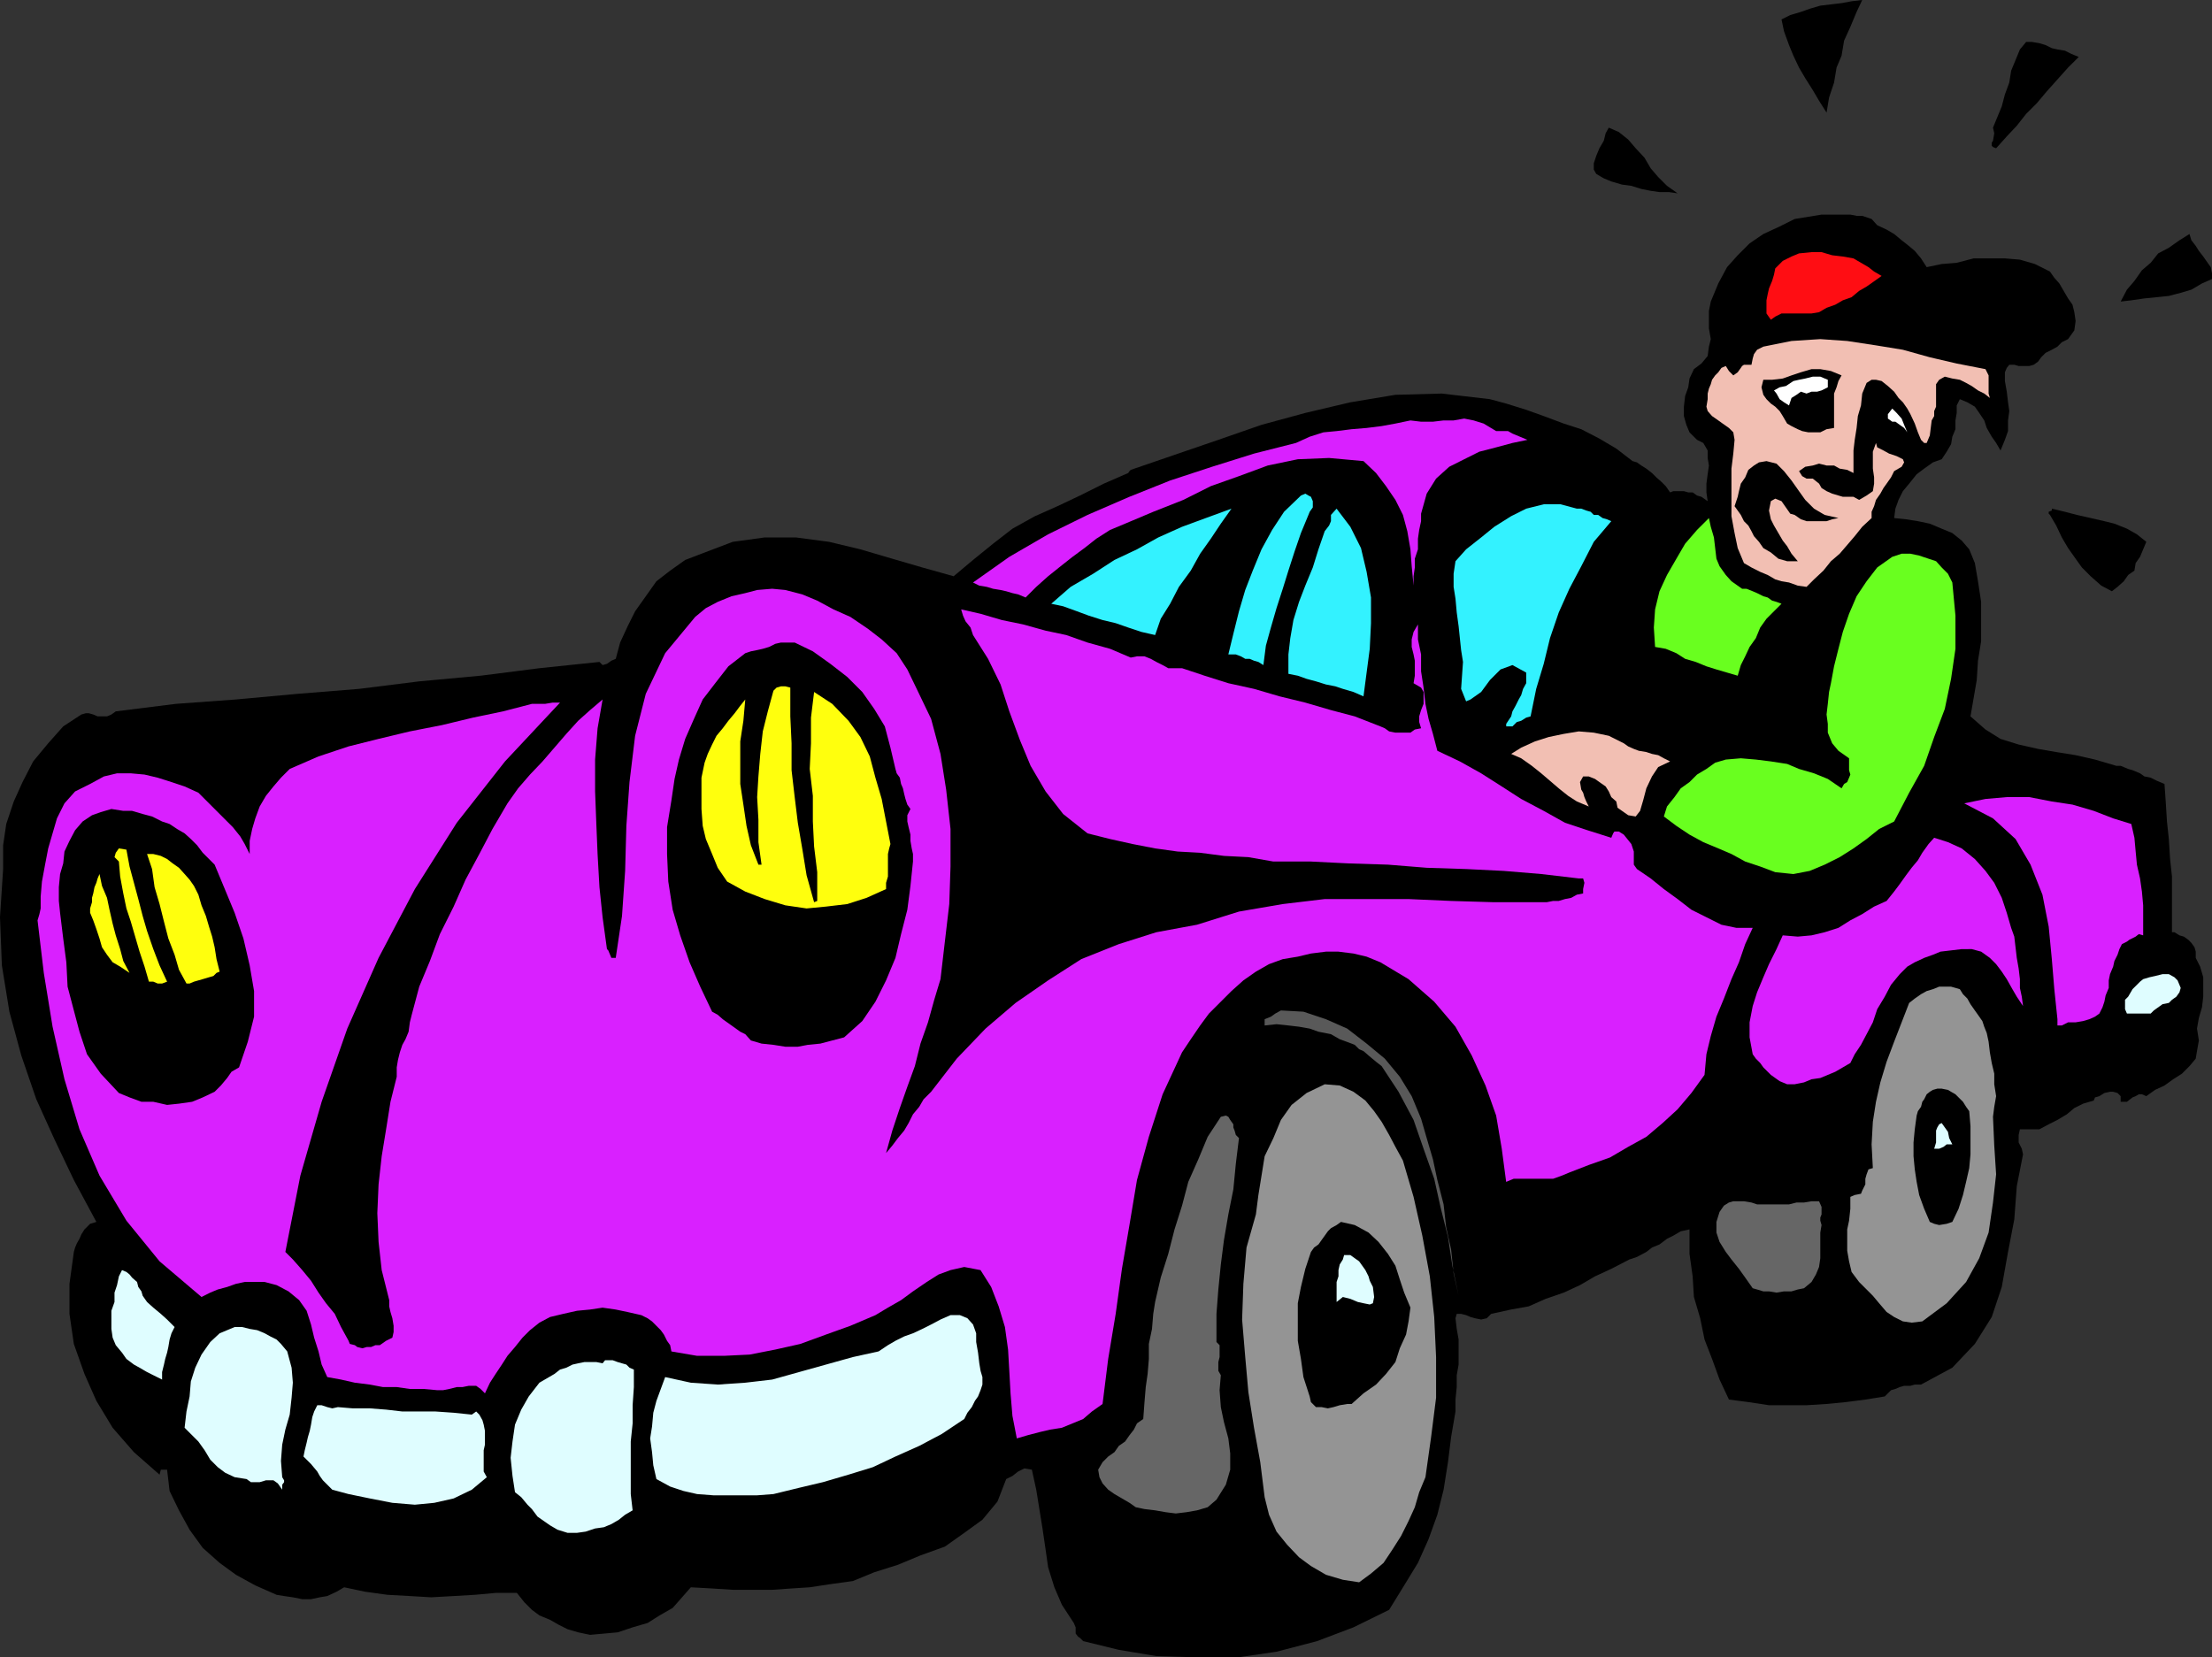 <svg xmlns="http://www.w3.org/2000/svg" width="353.5" height="264.902"><rect width="100%" height="100%" fill="#333333" stroke="none"/><path d="m297.602 0-.899 1.902-1 2.399-1 2.199-.402 2.402-.801 1.899-.398 2.398-.801 2.403-.399 2.398-1.199-1.898-1-1.7L288.5 12.5l-1-1.7-.898-1.898-.7-1.703-.8-2.199-.399-1.898 1.399-.7 1.699-.5 1.402-.5 1.7-.5L292.601.7 294.3.5l1.601-.3 1.7-.2m34.602 9.102L330.5 10.8l-1.7 1.898-1.698 1.903L325.5 16.5l-1.7 1.7-1.5 1.902-1.597 1.699L319 23.699l-.5-.199-.2-.2v-.5l.2-.3.203-1.2-.203-.898.703-1.703.7-1.699.5-1.898.699-1.903.3-1.898 1.399-3.399 1-1.203h.902l1.2.203 1 .297 1 .5.898.203 1.199.2 1 .5 1.203.5m-64.101 21.8-1.399-.203h-1.5l-1.402-.199-1.5-.3-1.598-.5-1.5-.2-1.703-.5-1.2-.5-1.198-.7-.399-.698v-1l.399-1.2.5-1.203.699-1.199.3-1.2.5-.898 1.602.7 1.5 1.199 1.2 1.398 1.398 1.5 1 1.703L265 28.301l1.402 1.398 1.7 1.203m39.8 11.798 2.399-.5 2.402-.2 2.7-.7h5l2.398.2 2.402.7 2.399 1.202.699 1 .8.899 1.399 2.398.703 1 .297 1.203.203 1.399-.203 1.5-1 1.398-1 .5-.7.703-.898.5-1 .5-.699.7-.5.699-.703.5-.7.199h-1.698l-.7-.2h-.8l-.399.5-.3.7v1.402l.3 1.7.2 1.699.199 1.398-.2 1.5v1.703l-.5 1.399-.699 1.699-.703-1.2-.7-1-.8-1.398-.398-1.203L316.3 66l-.7-1-1.199-.7-1.199-.5-.5 1V66l-.203 1.2v1.402L312 69.8l-.2 1.2-.698 1.2-.801 1.202-1.399.5-1.402 1-1.2.899-1.198 1.5-1 1.199-.7 1.402-.5 1.399-.199 1.5 1.899.199 1.898.3 1.902.4 1.899.8 1.699.7 1.5 1.202 1.203 1.399.899 2.199.5 2.902.5 3.297v6.301l-.5 3.102-.2 3.097-.5 2.903-.5 2.898 2.399 2.102 2.402 1.5 2.899.898 3.101.7 2.899.5 3.101.5 3.098.702 3.402 1h.7l1.199.5.699.2 1.199.5.703.5 1 .199 1 .5 1.2.5.199 2.8.199 3.2.3 2.8.2 3.2.3 2.8V149h.399l.8.5.7.2.703.5.5.5.5.702.2.7v1l.699 1.398.5 1.7v3.1l-.2 1.7-.5 1.7-.3 1.702.3 1.899-.3 1.699-.2 1.2-1 1.202-1.199 1.2-1.402.898-1.399 1-1.5.7-1.402 1-.7-.298h-.5l-.5.297-.5.203-.898.7h-1v-.903l-.5-.5-.699-.199h-.5l-.902.2-.801.5-.7.202-.198.5-1.7.5-1.402.7-1.2 1-1.5.898-1.398.7-1.5.8h-3.101l-.2.902v1.2l.5 1 .2.898-1 5.102-.399 5.3-1 5.2-1 5.597-1.601 4.801-2.7 4.3-3.601 3.802-5 2.699h-1l-.7.199h-1l-.698.2-.7.3-.699.2-1 1-3.101.5-3.102.402-3.098.3-3.199.2h-6l-3.3-.5-3.102-.403-1.5-3.199-1.2-3.3-1.199-3.098-.699-3.403-1-3.398L270.5 204l-.5-3.598V196.5l-1.398.3-1.2.7-1 .5-1.199.902-1.203.5-.898.7-1.5.8-1.2.399-2.902 1.5-2.598 1.199-2.402 1.402-2.598 1.2-2.902 1-2.7 1.199-2.8.5-3.2.699-.698.7-.899.202-1-.203-.703-.199-.7-.3-.8-.2h-.7l-.198.7.199 1.702.3 1.7v4l-.3 1.699v1.898l-.2 2v1.903l-.699 4.097-.5 4-.699 4.403-1 4-1.402 3.898-1.7 3.8-2.199 3.602-2.402 3.899-5.7 2.8-5.8 2.2L204 264l-6.2.902h-6.5l-6.5-.203-6-1-5.698-1.398-.5-.5-.301-.2-.399-.5v-1l-.3-.699-1.899-2.902-1.203-2.8-1-3.2-.398-2.8-.5-3.4-.5-3.1-.5-3.098-.7-3.2-1.199-.203-1 .5-.902.703-1 .5-1.399 3.598-2.402 2.902-2.898 2.098-3.102 2.2-3.898 1.402-3.602 1.5-3.797 1.199-3.402 1.398-3.598.5-3.3.5-3.102.203-2.899.2h-6.3l-3.102-.2-3.598-.203-1.402 1.602-1.5 1.699-2.098 1.2-1.902 1.202-2.398.7-2.399.8-2.203.2-2.2.199-1.898-.399-1.699-.5-1.402-.703-1.399-.797-1.699-.703-1.203-.898-1.2-1.2-1.198-1.5h-3.399l-3.3.301-3.403.2-3.598.199-3.402-.2-3.598-.199-3.601-.5L55 253.7l-1.2.703-1.5.7-1.198.199-1.399.3h-1.402l-1.5-.3-1.399-.2-1.199-.199-3.402-1.5-3.098-1.703-2.601-1.898-2.7-2.399-2.101-2.902-1.7-3.098-1.5-3.101-.398-3.399h-1l-.203.797-4.098-3.597L18 228.199l-2.598-4.297-1.902-4.3-1.7-4.801-.698-4.801v-4.8l.699-5.098.199-.7.3-.703.403-.699.297-.7.5-.8.402-.398.5-.5 1-.301-3.601-6.7-3.098-6.5-2.902-6.402-2.399-7-1.902-7-1.2-7.398-.3-7.7.5-7.699v-3.8l.5-3.403 1.203-3.597L3.602 125l1.699-3.3 2.402-2.9 2.399-2.698L13 114.199l.703-.199h.5l.7.2.699.3h1.5l.699-.3.699-.5 9.602-1.2 9.601-.7 9.797-.898 9.902-.8 9.598-1.2 9.8-.902 9.403-1.2 9.598-1 .5.5.699-.198.703-.5.7-.301.699-2.602 1.199-2.597 1.199-2.403 1.703-2.398 1.7-2.399 2.199-1.703L109.5 89.5l2.602-1 5-1.898 5.101-.7h5l5.297.7 5 1.199 5.102 1.5 4.8 1.398 5 1.403L155.5 89.5l3.203-2.598 3.098-2.402 3.601-2L169 80.902l3.602-1.703 3.8-1.898 3.899-1.7.199-.3.203-.2 7-2.402 7-2.398 6.899-2.399 7-1.902 7.199-1.7L223 63.103l7.402-.2 7.7.899 2.601.699 3.2 1 2.8 1 3.2 1.2 2.8.902 2.899 1.5 2.699 1.597 2.601 2 .7.203.699.5.8.5.899.7.703.699.797.699.703.7.7 1 .5-.2h1.699l.699.2h.699l.703.5.7.202 1 .7-.2-1.403v-1.398l.2-1.5.199-1.399-.2-1.203V72l-.699-1.2-1-.5L270 69.103l-.5-1.2-.398-1.402V65l.199-1.7.5-1.398L270 60.5l.703-1.5 1.2-.898 1-1.2.199-1.5.3-1.203-.3-1.699v-2.8l.3-1.5 1.2-2.9L276 42.7l1.703-1.9 1.899-1.898 2.199-1.5 2.601-1.203L286.801 35l3.101-.5 1.2-.2h4.601l1 .2h.899l1.5.5.898 1 1.5.7 1.203.702 1.2 1 .898.7 1.199 1 1 1.199.902 1.398m45.598 1.903-1.598.699-1.699 1-1.703.5-1.898.5-1.899.199-2 .2-2.101.3-1.7.2 1-1.9 1.2-1.398L342.3 43.2l1.403-1.2 1.2-1.5 1.699-.898 1.699-1.2 1.601-1 .301 1 .7.899.5.8.699.899.699 1 .5.7.199 1v.902"/><path fill="#ff0d13" d="m300.703 44.102-1.402 1-1 .699-1.2.699-1.199 1-1.402.5-1.2.7-1.398.5-1.199.702-1.203.2h-4.797l-1 .5-.703.5-.7-1V48l.2-1 .203-.898.5-1.2.297-1 .203-1 1.2-1.203L286.3 41l1.199-.5 2-.2h1.602l1.699.5 1.699.2 1.703.3 2.399 1.4.898.702 1.203.7"/><path fill="#f2bfb3" d="m317.3 59 .5 1v2.902l.2.7-.898-.7-1-.5-1-.703-.899-.5-1-.5L312 60.5l-1.2-.3-.898.5-.5.702V65l-.3.7v.8l-.399.7-.3 2.402-.5 1.199h-.403l-.5-.5-.5-1.2-.5-1.402-.7-1.5-.5-.898-.698-1-.7-.7-.699-1-1-.902-1-.797-.902-.203h-.7l-.8.5-.7 1.703-.199 1.899-.5 1.699-.199 1.902-.3 1.899-.2 1.699v3.602l-1-.5-1.203-.2-.898-.5h-1.2l-1.199-.3-1 .3-1.203.2-1 .699.5.8.703.399h1l1 .8.399.7.8.5.899.402 1 .297.699.203h1.703l.899.5 1.199-.703 1-.699.199-1.2v-1l-.2-1.398V72.2l.5-1.398.2.699 1 .5.902.5 1.2.402 1 .5.199.5-.399.7-1.199.699-.5 1-.703 1-.5.699-.5.902-.7 1-.3 1-.398.899v1l-1.5 1.398-1.2 1.5-1.199 1.403L294 88.5l-1.398 1.2-1.2 1.5-1.5 1.402-1.199 1.199-1.402-.2-1.399-.5-1.199-.199-1-.3-1.203-.7-1.2-.5-1.398-.703-1.199-.699-1-2.398-.5-2.403-.5-2.699v-7.598L277 72.5l.203-2.2-.203-1.198-.7-.7-1-.703-.698-.5-1-.699-.7-.8-.199-.7.2-1.2v-.898l.199-.8.3-.7.2-.703.5-.699.5-.5.5-.7.699-.3.5.8.699.7.703-.5.5-.7.2-.3.3-.2h1.2l.199-1 .199-.698.5-.7 1-.5 4.5-.902 4.601-.3 4.301.3 4.598.7 4.3.702 4.301 1.2 4.301 1 4.598.898"/><path d="m294.3 60-.5.902-.3 1-.398 1v5.5l-1.2.2-1 .5H289l-1-.2-.7-.3-1-.5-.698-.403-.7-1.199-.5-.8-.699-.7-.703-.5-.7-.7-.5-.698-.3-1.2.3-1.203h1.403l1.7-.199 1.398-.5 1.5-.5 1.699-.5h1.402l1.7.3 1.699.7"/><path fill="#fff" d="m292.102 61.902-1 .5-.7.2h-.902l-.797.3-.902-.3-.7.5-.8.5-.399 1.199-.8-.5-.7-.5-.5-.899-.402-.5.902-.5 1-.203 1.2-.797.898-.203 1-.199 1.203-.3h1.2l1.199.5v1.202m12.698 7.2-.5-.7-1.398-1h-.5l-.699-.5V66.2l.7-.898.699.699.8.902.399 1 .5 1.2"/><path fill="#d920ff" d="M239.102 68.902H241l.703.399 2.399 1-2.399.5-2.601.699-2.7.7L234 73.401l-2.398 1.2L229.5 76.5l-1.5 2.402-.898 3.2V83.3l-.301 1.398-.2 1.403V87.8l-.5 1.5v1.398l-.199 1.403v1.5l-.3-3.102-.2-2.7-.5-2.898-.699-2.601L223 79.902l-1.5-2.203-1.598-2.097-2-1.903-5.5-.5-5 .203-4.8 1-4.602 1.7-4.5 1.597-4.398 2.203-4.801 1.899-4.5 1.898-2.399 1-2.199 1.403-1.902 1.5L171.402 89l-1.902 1.5-2 1.602-1.898 1.699-1.7 1.699-1.199-.5-.902-.2-1-.3-.899-.2-1.199-.198-1-.301-1.203-.2-1-.5L161.3 89l6.2-3.598 6.3-3.101 6.7-2.899 6.5-2.601 6.703-2.2 6.7-2.101 6.699-1.7 2.199-1 2.199-.698 2.102-.2 2.398-.3 2.402-.2 2.399-.3 2.199-.403 2.402-.5 1.7.203H229l1.703-.203h1.598l1.699-.297 1.5.297 1.602.5 2 1.203"/><path d="m293.8 82.8-1 .2-.898.3h-3.199l-.902-.3-1-.7-.7-.198-1.398-2-1-.403-.703.403-.297 1.5L283 83l.5 1 .703 1.2.7 1.202.699.899.699 1.199 1 1.2h-1.7l-1.398-.4-1.203-1-1.2-.698-.698-1-.801-.903-.399-.797-.5-.902-.699-.7-.5-1-1-1.398.5-1.5.2-.902.3-1.2.7-1 .5-1.198.898-.7.8-.5 1.2-.203 1.601.403 1.2 1.199 1.199 1.5L287.5 78.5l1 1.402 1.402 1.399 1.7 1 2.199.5"/><path fill="#33f2ff" d="m209.102 82.3-1.2 2.9-1 2.902-1 3.097-.902 2.903-1 3.097-.898 3.102-.801 2.898-.399 3.102-.8-.5-.7-.2-.699-.3H199l-.7-.399-.8-.3h-1.2l.802-3.301.898-3.602 1-3.398 1.203-3.102 1.399-3.398 1.699-3.102 1.902-2.898 2.7-2.602.699-.297.5.297.398.203.3.7v1l-.5.699-.198.5m48.398.999-2.797 3.302-2 3.898-1.902 3.602-1.7 3.8-1.398 4.098-1 4.102-1.203 4-.898 4.398-.7.2-.8.5-.7.202-.699.7h-1v-.403l.797-1.199.203-.8.5-.9.5-1 .399-.698.3-1 .5-.903V107.5l-2.199-1.2-1.902.7-1.7 1.7-1.398 1.902L235 111.8l-.7.3-.8-2 .3-4.3-.3-1.899-.2-1.902-.198-1.898-.301-2.2-.2-2.203-.3-1.898v-2.102l.3-2 1.7-1.898 2.402-1.899 2.098-1.703L241.5 82.5l2.402-1.2 2.801-.698h2.7L252 81.3h.703l.797.3.703.2.5.5h.7l.699.5.699.199.699.3M217.902 111.3l-1.601-.698-1.7-.5-1.199-.403-1.5-.297-1.601-.5-1.5-.402-1.399-.5-1.5-.3v-3.098l.301-2.602.5-2.898.899-2.903 1-2.597 1.199-2.903.902-2.898 1-2.899.7-.902.3-.7v-1l.899-1 2.199 2.9 1.699 3.402.902 3.8.7 4.098v4.102l-.2 4.097-1 7.602m-33.3-9.801-2.2-.5-2.101-.7-2-.698-2.098-.5-2.203-.7-1.898-.703-2.2-.797L168 96.5l3.102-2.7 3.601-2.1 3.399-2.2 3.601-1.7 3.399-1.898 3.8-1.703 3.801-1.398 4.098-1.5-1.7 2.398-1.601 2.403-1.7 2.398-1.5 2.7-1.898 2.6L187 96.5l-1.5 2.402-.898 2.598"/><path d="M343 86.602 342 89l-.7 1-.198 1.2-1 .702-.7 1-1 .899-.902.699-1.7-.898-1.698-1.5-1.399-1.403-1-1.398-1.203-1.7-1-1.699-.898-1.902-1-1.7-.2-.198V81.8l.5-.2v-.3l2.098.5 1.902.5 4.399 1 1.601.398 2 .801 1.598.902 1.5 1.2"/><path fill="#69ff1f" d="M278.402 94.102h.7l1 .398.699.3 1 .5.699.2.703.5.7.2.8.3-1.203 1.2-1.2 1.202-1 1.399-.698 1.699-1 1.402-.7 1.5-.699 1.399-.5 1.699-1.703-.5-1.7-.5-1.597-.5-1.703-.7-1.7-.5-1.398-.898-1.699-.703-1.703-.297-.2-3.101.2-2.899.703-2.902 1.2-2.598 1.5-2.601 1.398-2.399 1.902-2.203 1.899-1.898.3 1.398.5 1.703.399 3.399.5 1.199 1 1.402.902 1 1.7 1.2m33.597-1 .5 5.3v5.297l-.7 4.801-1 4.8-1.698 4.5-1.602 4.602-2.398 4.297-2.399 4.602-2.402 1.199-2 1.602-2.098 1.5L294 137l-2.398 1.2-2.399 1-2.601.5-2.899-.298-2.402-.902-2.399-.8-2.199-1.2-2.101-.898-2.399-1-2.203-1.2-2.098-1.402-2-1.5.5-1.598 1.2-1.5 1-1.402 1.398-1 1.203-1.2 1.5-.898 1.399-1 1.699-.5 2.402-.203 2.399.203 2.398.297 2.602.403 1.898.8 2.402.7 2.2.898 2.199 1.5.402-.7.5-.3.297-.7.203-.5-.203-.698v-1.903L293.8 120l-1-1.2-.698-1.698v-1.403l-.2-1.5.2-1.699.199-1.898.3-1.403.5-2.699.7-2.8.699-2.7 1-2.898 1.203-2.801 1.598-2.399L300 90.7l2.402-1.7 1.5-.5h1.399l1.402.3 1.5.5 1.2.4.898 1 1 1 .699 1.402"/><path fill="#d920ff" d="m146.402 109.902 2.399 5 1.5 5.598.902 5.7.7 6.3v6l-.2 6-.703 6-.7 6-1 3.3-1 3.602-1.198 3.399-.899 3.601L145 173.7l-1.2 3.403-1.198 3.597-1 3.602 1-1.2.898-1.199 1-1.203.703-1.199.7-1.398 1-1.2.699-1.203 1.199-1.199 4.101-5.3 4.598-4.798 4.8-4.101 5.2-3.602 5.3-3.398 6-2.399 6-1.902 6.5-1.2 6.7-2.1 7-1.2 6.703-.8h13.399l6.8.3 6.7.2h8.601l1-.2h.899l1-.3 1-.2.898-.5 1-.2v-.698l.203-1-.203-.7h-.7l-6-.703-6-.5-6-.297-6.3-.203-6.2-.5-6.3-.199-6-.3h-6l-4-.7-3.898-.2-3.801-.5-3.598-.198-3.601-.5-3.602-.7-3.598-.8-3.601-.903-3.899-3.097-2.8-3.602-2.399-4.098-1.703-4.101-1.7-4.602-1.398-4.297-2-4.101-2.402-3.801-.398-1.2-.801-1-.399-.898-.3-1 3.101.7 3.399 1 3.398.699 3.602 1 3.3.699 3.399 1.2 3.601 1 3.301 1.402 1-.2h1.2l1 .399.898.5 1 .5.902.5h2.2L192.5 108l3.8 1.2 4.102.902 4.098 1.199 4.102 1 4.101 1.199 3.797 1 4.102 1.602.699.3.699.5 1 .2h2.402l.7-.5 1-.2-.301-1v-.902l.3-1 .399-1v-1.898l-.398-.7-1.2-.703.2-1.199v-2.398l-.2-1-.3-1.2V102.2l.3-1.199.7-1.2v2.4l.5 2.402v2.699l.398 2.601.3 2.598.5 2.402.7 2.399.703 2.699 3.598 1.7 3.402 1.902L240 125.7l3.102 2 3.601 1.903 3.399 1.898 3.601 1.2 3.797 1.202.3-.703.2-.297h.703l.797.5.402.5.801 1 .399 1.2v2.097l.5.703 2.199 1.5 2.101 1.7 2.2 1.597 2.199 1.703 2.402 1.2 2.399 1.199 2.398.5h2.602l-1.2 2.601-1 2.899-1.199 2.699-1.203 3.102-1.2 2.898-.898 3.102-.699 2.898-.3 3.3-2.102 2.9-2.2 2.6-2.398 2.2-2.601 2.2-2.899 1.6-2.902 1.7-3.399 1.2-3.101 1.202-1.2.5-1.398.5h-6.3l-1.2.5-.703-5.3-.898-5.301-1.7-4.801-2.199-4.8-2.601-4.598-3.399-4-4.101-3.602-4.5-2.7-2.2-.898-2.101-.5-2.399-.3h-2l-2.402.3-2.098.5-2.402.399-2.2.8-2.097 1.2-2 1.398-1.902 1.703-3.598 3.598-1.402 1.902-1.5 2.2-1.399 2.097-3.101 6.703-2.2 6.797-1.898 6.903-1.203 7.199-1.2 7-1 7.199-1.198 7.2-.899 7.202-1.703 1.2-1.398 1.199-3.399 1.398-1.902.301-1.7.402-1.898.5-1.703.5-.7-3.601-.3-3.602-.2-3.597-.198-3.403-.5-3.597-1-3.301-1.2-3.102-1.699-2.699-2.601-.5-2.2.5-1.902.7-1.898 1.202-2.2 1.5-1.902 1.399-2.098 1.199-2 1.2-4 1.702-3.902 1.399-4.098 1.5-4 .898-4.101.801-4.098.2h-4.3l-4.102-.7-.2-1-.5-.7-.5-1-.5-.698-.699-.7-.699-.703-.703-.5-1-.5-2.2-.5-1.898-.398-2.101-.301-2 .3-2.098.2L90 210l-2.098.5-1.699.902-1.5 1.2L83.5 213.8l-1.2 1.5-1.198 1.398-.899 1.403-1 1.5-.902 1.398-.801 1.7-.7-.7-.698-.5h-1.2l-1 .2H73l-1.2.3-1 .2h-.898l-2.199-.2H65.5l-2.098-.3h-2.199l-2.101-.4-2.399-.3-2.203-.5-2.2-.398-.898-2-.5-2.102-.699-2.2-.5-2.1-.703-2.2-1.2-1.7-1.698-1.398-1.899-1-1.902-.5h-3.2l-1.398.297-1.402.5-1.5.403-1.2.5-1.398.699-6.703-5.7-5.297-6.5-4.3-7.199-3.2-7.402-2.402-8-1.899-8.398L7 155.5l-1-8.398.3-1 .2-.903v-1.898l.203-2.399.5-2.703.5-2.597.7-2.403.699-2.398 1.199-2.399L12 126.5l2.402-1.2 2.2-1.198 2.101-.5h2.2l2.199.199 2.101.5 2.2.699 2.097.7 2.203 1 1 1 1.2 1.202 2.398 2.399.902.898 1.2 1.5.699 1.203.8 1.598v-2.098l.399-1.902.5-1.7.699-1.898 1-1.703 1.203-1.5 1.2-1.398 1.398-1.399 4.601-2 4.801-1.601 4.797-1.2 5-1.199 5.102-1 5-1.203 4.8-1L85 112.5h2.102l1.199-.2H89.5l-8.797 9.4L73 131.5l-6.7 10.602-5.8 11-5 11.3-4.098 11.7-3.402 11.8-2.398 12.2L46.8 201.3l1.5 1.7 1.402 1.7 1.2 1.902 1.199 1.699L53.5 210l1 2.102 1.203 2.199.2.5.8.199.399.3.8.2.7-.2h.699L60 215h.703l1-.7 1-.5.2-.898v-1l-.2-1.203-.3-1-.2-.898v-1L61 203l-.5-4.5-.2-4.598.2-4.601.5-4.5.703-4.301.7-4.398 1-4v-1.5l.199-1.2.3-1.203.399-1.199.5-.898.5-1.2.199-1.5.3-1.203 1.2-4.5 1.703-4.097 1.598-4.301 2.199-4.399 1.902-4.3 2.2-4.102 2.101-4 2.399-4.098L82.8 126l1.902-2.2 2-2.1 3.797-4.4 1.902-2.1 1.899-1.7 2-1.7-.801 4.602-.398 5v5.098l.199 5.2.199 4.8.3 5.3.5 4.802.7 5.097.203.203.297.7.203.5h.7l1-6.7.5-7.203.199-7.199.5-7 .898-7.398 1.703-6.7 3.098-6.5 4.8-5.8 1.7-1.403 1.902-1 2.2-.898 2.199-.5 1.898-.5 2.402-.2 2.098.2 2.703.699 2.399 1 2.601 1.402 2.7 1.2 2.8 1.898 2.2 1.7 2.398 2.202L145 107l1.402 2.902"/><path d="m143.102 122.902.199.7.5.699.199 1 .3.699.2.902.203.797.297.903.5.699-.5 1v1l.203.898.297 1.203v1l.203 1.2.2.898v1.2l-.403 3.902-.5 3.8-1 3.899-.898 3.8-1.5 3.598-1.7 3.403-2.101 3.097-2.899 2.602-1.902.5-1.898.5-2 .199-1.602.3h-2l-1.898-.3-1.899-.2-1.703-.5-.898-1-.801-.398-2.098-1.5-.703-.5-.797-.703-.902-.5-1.899-4-1.699-3.898-1.5-4.301-1.203-4.098-.7-4.5-.198-4.402v-4.3l.699-4.298.5-3.402.699-3.098 1-3.3 1.402-3.2 1.399-3.101 2-2.602 2.101-2.699 2.7-2.098.898-.3 1-.2.902-.203 1-.297 1-.5.899-.203H127l2.902 1.403 2.801 2 2.7 2.097 2.398 2.403 1.902 2.699 1.7 2.8.898 3.399.8 3.402"/><path fill="#ffff0d" d="M126.3 109.902v4.598l.2 4.3v4.302l.5 4.3.5 4.098.703 4.102.7 4.3 1.199 4.297.5-.199v-4.598l-.5-4.101-.2-4v-4.102l-.5-4.297.2-4.101v-4.102l.5-4.097L133 112.5l2.602 2.7 1.898 2.6 1.5 3.102.902 3.399 1 3.398 1.399 7.203-.2.7-.199.898v3.602l-.3 1v1L138.5 143.5l-3.098 1-3.402.402-3.098.297-3.402-.5-3.297-1-3.101-1.199-2.899-1.598-1.5-2.203-.902-2.199-1-2.398-.5-2.102-.2-2.7v-5l.5-2.398.5-1.402.7-1.5.699-1.398 1-1.2.902-1.203 1-1.199.899-1.2.8-1-.3 3.4-.5 3.3v6.8l.5 3.302.5 3.398.699 3.102 1.203 3.097h.5l-.5-3.597V131l-.203-3.598.203-3.3.297-3.602.402-3.598.801-3.203.899-3.297.5-.5.699-.203h.699l.8.203"/><path fill="#f2bfb3" d="m266.902 121.7-1.902.902-1 1.5-.898 1.898-.5 1.902-.5 1.7-.7.898-1.199-.2-1.703-1.198-.2-1-.8-.7-.398-.902-.5-.8-1-.7-.7-.5-1-.398H253l-.5.898.203 1.2.297.5.203.702.297.7.402.8-1.902-.8-1.398-.903-1.5-1.199-1.399-1.2-1.402-1.198-1.5-1.2-1.7-1.203-1.601-.699 1.602-1 2.199-1 2.199-.7 2.402-.5 2.399-.398 2.402.2 2.399.5 2.398 1.199.703.5.899.398.8.301 1.2.2.898.3 1 .2.902.5 1 .5"/><path fill="#d920ff" d="m340.602 131.7.5 2.202.199 2.2.199 2.097.5 2.203.3 2.098.2 2.2v4.8l-.7-.2-.5.4-1 .5-.398.3-.8.402-.399.797-.3.903-.5 1-.2.898-.5 1.2-.203 1v1.202l-.5 1.2-.2 1-.3.898-.5 1-.7.5-.898.402-1 .297-1.199.203H330.5l-1 .5h-.7v-1l-.5-4.8-.398-4.801-.5-5.2-1-5.101-1.902-4.8-2.398-4.098-3.602-3.301-4.598-2.399 3.399-.703 3.402-.297h3.598l3.601.7 3.301.5 3.399 1 3.101 1.199 2.899.898"/><path d="m34.3 138.2 1.5 3.6 1.7 4.102L38.902 150l1 4.3.7 4.102v4.098l-1 4-1.399 4.102L37 171.3l-.7 1-1 1.199-1 1-1.898.902-1.699.7-2.101.3-1.899.2-2.203-.5h-1.898l-1.899-.7L19 174.7l-2.898-3.097-2.2-3.102-1.199-3.598-.902-3.402-1-3.8-.2-3.9-.5-3.8-.5-4.098L9.403 144v-2.2l.2-2.1.5-1.7.199-1.898.8-1.7L12 132.7l1.203-1.398 1.5-1 1.399-.5 1.699-.5 1.902.3h1.399l1.699.5 1.5.399 1.601.8 1.2.4 1.199.8 1.199.7 1 .902 1 1 .902 1.199 1.899 1.898"/><path fill="#d920ff" d="m321.402 148.3.5 1.4.2 1.702.199 1.7.3 1.699.2 1.699v1.402l.3 1.399.2 1.5-1-1.5-.7-1.2-.898-1.601-.8-1.2-.903-1.198-1-1-1.398-1-1.5-.403H313.5l-1.7.203-1.698.2-1.2.5-1.402.5-1.5.699-1.2.699-1.198 1.2-1.399 1.702-1 1.899-1.203 2-.7 2.101-1 1.899-.898 1.699-1 1.5-.699 1.402-1.203.7-1.2.699-2.398 1-1.402.199-1.2.5-1.5.3h-1.198l-1.2-.5-.699-.5-.703-.5-1.2-1.198-.5-.7-.698-.703-.5-.699-.5-2.7v-2.398l.5-2.601.699-2.2 1-2.402.902-2.097 1.2-2.403 1-2.199 2.398.2 2.199-.2 2.102-.5 2.199-.7 1.902-1.198 1.899-1 1.898-1.2 2-.902 1.203-1.5.899-1.2 1-1.398.898-1.203 1-1.199.703-1.2 1-1.398.899-1 2.199.7 2.199 1 2.102 1.699 1.699 1.898 1.402 1.903 1.2 2.398.8 2.402.7 2.399"/><path fill="#ffff0d" d="m20.203 135.8.5 2.7.7 2.602.699 2.597.699 2.703.699 2.399 1 2.898 1 2.602 1.203 2.601-.8.297h-.7l-.703-.297h-.7l-.698-2.402-.801-2.398-.7-2.403-.699-2.398-.699-2.102-.5-2.398-.5-2.7L19 137.7l-.7-.699.2-.7.5-.698 1.203.199M35.102 155.3l-.5.2-.5.5-.7.2-1 .3-.699.2-.703.202-.7.297h-.5L28.603 155l-.7-2.398-1-2.602-.699-2.7-.703-2.8-.797-2.7-.402-2.898-.801-2.402h1l1.203.3 1 .5.899.7 1 .7.898 1 .8.902.7 1 .703 1.398.5 1.7.7 1.702.5 1.7.5 1.597.398 1.703.3 1.899.5 2m-14.399.199-1.5-1-1.203-.7-.898-1.198-.801-1.2-.399-1.402-.5-1.5-.5-1.398-.5-1.2v-.703l.301-1v-.699l.2-.7.199-1 .3-.698.2-.7.3-.703.399 1.903.8 1.898.399 1.902.5 2.2.5 1.898.703 2.2.5 1.902 1 1.898"/><path fill="#dffdff" d="m348.5 157.902-.2.7-.5.699-.698.5-.5.5-1 .199-1.399 1-.5.5h-3.8l-.301-.7v-1.5l.5-.5.699-1.198 1.199-1.2.5-.402 1-.3.902-.2 1.2-.3h1l.898.5.5.5.5 1.202"/><path fill="#949494" d="m317.5 165.102.3 1.398.2 1.7.3 1.702.403 1.7v1.699l.297 1.898-.297 1.703-.203 1.598.203 4.602.297 4.597-.5 4.5-.7 4.801-1.5 4.102-2.097 3.8-3.101 3.399-3.899 2.898-1.703.203-1.398-.203-1.399-.699-1.203-.8-1.2-1.4-1-1.198-2.198-2.2-1.2-1.601-.402-1.7-.297-1.699V196.5l.297-1.398.203-1.903v-1.898l.7-.301 1-.2.199-.5.5-1v-.898l.199-.703.3-.797.7-.203-.2-3.797.2-3.601.5-3.2.699-3.101 1-3.3 1.203-3.2 1.2-3.098 1.199-3.101.898-.7 1-.699.902-.5 1-.3 1-.403h1.899l1.402.403.5.8.7.7.5.898.699 1 .5.7.699 1 .3.902.399 1"/><path fill="#595959" d="m227.102 178.8.898 3.102 1 3.399.703 3.3 1 3.899.399 3.602.8 3.597.399 3.801.8 3.602-1-4.801-.699-4.602-1.199-4.797-1-4.5-1.703-4.8-1.598-4.602-2.402-4.5-2.7-4.098-.898-.703-1.199-1-.8-.699-.7-.3-.703-.7-.5-.2-1.898-.698-1.399-.801-2-.399-1.402-.5-1.7-.3-1.699-.2L204 163.7l-1.898.203v-1l1-.402.699-.5.902-.5 3.598.2 3.601 1.202 3.399 1.5 3.101 2.399 2.899 2.398 2.402 2.903 1.899 3.097 1.5 3.602"/><path fill="#949494" d="m224.203 185.5 1.7 5.8 1.398 6.2 1.199 6.5.703 6.5.297 6.402v6.5l-.797 6.297-.902 6.403-1 2.398-.7 2.402-1 2.2-1.199 2.398-1.402 2.2-1.398 2.1-2 1.7-1.899 1.402-2.601-.402-2.7-.8-2.402-1.4-1.898-1.398-1.899-2-1.703-2.101-1.2-2.7-.698-2.8-.7-5.602-1-5.5-.902-5.699-.5-5.598-.5-6 .203-5.703.5-5.797 1.5-5.3.399-3.102.5-3.098.5-3.101 1.398-2.899 1.203-2.902 1.7-2.398 2.398-1.903 2.902-1.398 2.399.199 2.199 1 1.902 1.402 1.399 1.7 1.199 1.699 1.199 2.101 1 1.899 1.203 2.199"/><path d="m314.703 177.602.2 2.398v4.5l-.2 2.2-.5 2.202-.5 2.098-.703 2.2-1 2.1-.898.302-1.2.199-.8-.2-.7-.3-.902-2.102-.797-2.199-.402-2.098-.301-2-.2-2.101v-2.2l.2-2.101.3-2.2.2-.698.5-.7.203-.8.297-.403.402-.797.5-.402.5-.3.7-.2h.699l1 .2.5.3.699.402.5.5.703.7.5.8.5.7"/><path fill="#666" d="m198 181.902-.5 4.098-.398 4.102-.801 4-.7 4.097-.5 3.903-.398 4-.3 3.898v4.5l.5.5v1.902l-.2.797v1.403l.399.699-.2 2.398.2 2.703.5 2.399.699 2.601.3 2.399v2.601l-.699 2.399-1.5 2.398-1.402 1.203-1.7.5-1.698.297-1.7.203-1.601-.203-1.7-.297-1.699-.203-1.402-.297-1-.703-2.398-1.398-1-.7-.899-1-.5-1-.203-1.199.703-1.203.899-.898 1-.7.699-1 1-.699.699-1 .703-.902.5-1 1-.7.2-2.698.199-2.403.3-2.097.2-2.403v-2.398l.5-2.399.199-2.402.3-1.898.899-3.903 1.203-3.797 1-3.902 1.2-3.8 1-3.798 1.597-3.601 1.5-3.602 2.102-3.199.8-.2.399.2.3.5.5.7v.5l.2.5.199.702.5.5"/><path fill="#dffdff" d="M312 182.902h-.898l-.5.399-.7.3h-.8l.3-1V180.7l.2-.5.3-.5.399-.199.5.7.5.702.199 1 .5 1"/><path fill="#666" d="m290.703 192 .399.902v1.2l-.2.5v.5l.2.699-.2 1.199v4.102l-.199 1.398-.5 1.2-.703 1.202-1.2 1-1 .2-1 .3h-1.198l-1.2.2-1.199-.2h-.902l-1-.3-.7-.2-1.199-1.703-1-1.398-1.199-1.5-.902-1.2-1-1.601-.5-1.5v-1.7l.5-1.6.699-1 .8-.5.7-.2h1.703l1.2.2.898.3h5.101l1.2-.3h1.199l1.199-.2h1.203"/><path d="m225.402 209-.3 2.2-.399 2.1-1 2.2-.703 2.2-1.5 1.902-1.598 1.699-2 1.398-1.902 1.703h-.7l-1.198.2-1 .3-.899.2-1-.2h-.902l-.801-.8-.2-.903-1-3.097-.398-2.903-.5-2.898v-6l.5-2.602.7-2.898.898-2.7.5-.699.703-.5.5-.703 1-1.398.5-.5.899-.5.699-.5 2.199.5 2.203 1.199 1.598 1.5 1.5 1.902 1.199 1.899.703 2.199.7 2.102 1 2.398"/><path fill="#dffdff" d="m219.402 205.7.2 1.6-.2 1-.5.2-1-.2-.902-.198-1.2-.5-1.198-.301-1 .8v-3.199l.3-.902v-1l.2-.898.5-.801.199-.7h1l.699.5.703.5 1 1.399.5 1 .2.7.5 1M23.5 208.102l1 .898 1.203 1 1 .902 1.2 1.2-.5 1-.301 1-.2 1.199-.199.898-.3 1-.2.903-.3 1.199v1.199l-1.403-.7-1-.5-1.2-.698-.898-.5-1.199-.903-.703-1-1-1.199-.5-1.2-.2-1.398V209.5l.5-1.398v-1.5l.403-1.2L19 204l.5-1 .703.3.5.4.399.5.8.702.2.797.5.703.199.7.699 1m133.203 11 .297 1v1.199l-.297.898-.402 1-.5.703-.5 1-.7.899-.5 1-3.601 2.398-3.598 1.903-3.8 1.699-3.602 1.699-3.898 1.2-4.102 1.202-3.797.899-4.101 1L121 239h-7l-2.598-.2-2.199-.5-2.101-.698-2.2-1.2-.5-2.203-.199-2.097-.3-2.2.3-1.902.2-2.2.5-1.898.699-1.902.699-1.898 4.101.898 4.301.3 4.399-.3 4.3-.5 4.301-1.2 4.297-1.198 4.3-1.2 4.102-.902 1.5-1 1.2-.7 1.398-.698 1.402-.5 1.5-.7 1.399-.703 1.5-.797 1.601-.703h1.5l1.2.5.898 1 .5 1.403v1.398l.3 1.7.2 1.702.203 1.2M45.902 216l.7 2.602L46.8 221l-.2 2.402-.3 2.7-.7 2.398-.5 2.402-.199 2.598.2 2.602.3.5v.3l-.3.399v.8l-.7-1-.699-.5H42.5l-1 .301h-1.398l-.7-.5-1.902-.3-1.5-.7-1.2-.902-1.198-1.2-.899-1.5-1-1.398L29.5 228.2l.3-2.597.5-2.403.2-2.398.703-2.2 1-2.101 1.399-2 1.5-1.398 2.398-1h1.203l1.2.3 1.199.2 1.199.5.902.5 1 .5.7.699 1 1.199m55.397 2.901v2.797l-.198 2.903v2.898l-.301 2.902v8.399l.3 2.601-1.199.7-1 .8-1.199.7-1.203.5-1.398.199-1.5.5-1.399.199h-1.5l-1.601-.5-1.2-.7-2-1.398L85 241.2l-.7-.699-1-1.2-1-.8-.398-2.598-.3-2.902.3-2.598.399-2.703 1-2.398L84.5 223.2l1.703-2.2 2.399-1.398.898-.7 1-.3 1-.5.902-.2 1-.203h1.899l1 .203.402-.5h1.2l.8.297.7.203.699.2.5.5.699.3m-47.301 6 2.402.2h2.7l2.601.199 2.598.3h5.3l2.899.2 2.902.3.7-.5.5.5.5.899.199.7.199 1v2.202l-.2.899v3.398l.5.903-2.398 2L72.5 239.5l-3.098.7-3.101.3-3.598-.3-3.601-.7-3.399-.7-2.601-.698-1.5-1.5-.5-.7-.399-.703-1-1.199-1.203-1.2.203-1 .297-1.198.203-.903.297-1 .203-1 .2-1.199.3-.898.5-1h.7l.898.3.8.2.899-.2"/></svg>

